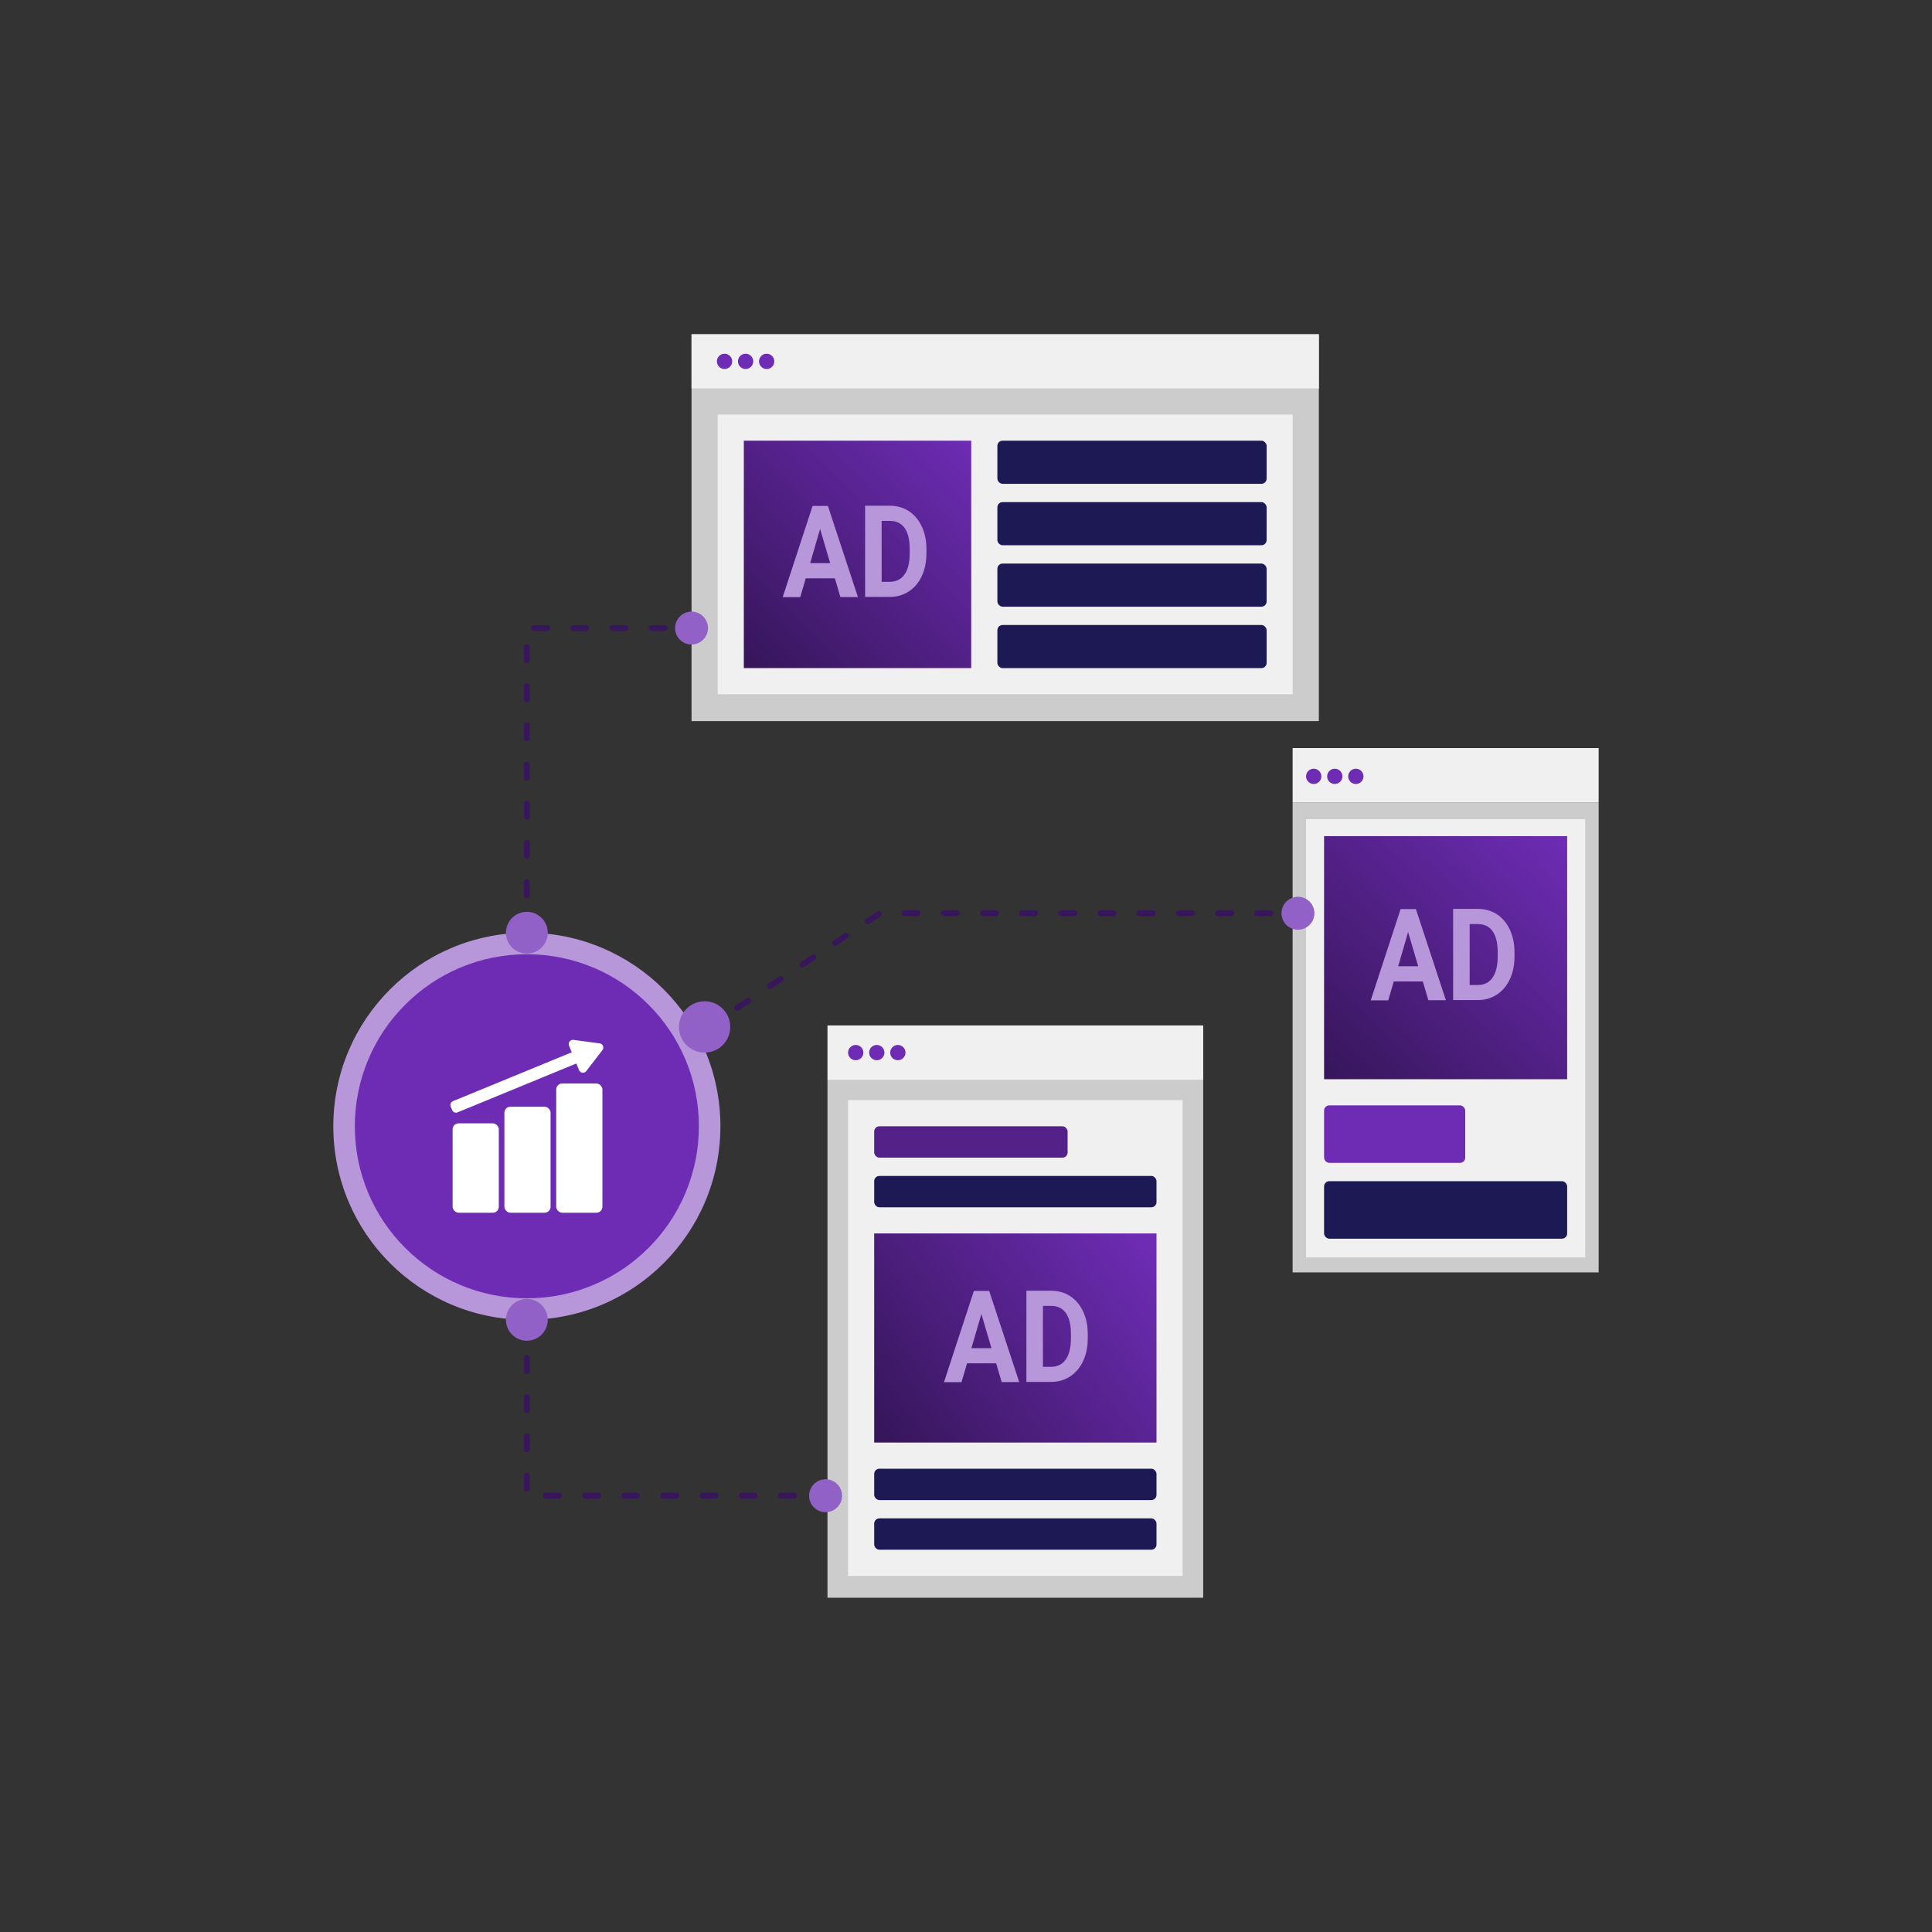 <?xml version="1.0" encoding="UTF-8"?>
<svg id="Layer_1" data-name="Layer 1" xmlns="http://www.w3.org/2000/svg" xmlns:xlink="http://www.w3.org/1999/xlink" viewBox="0 0 500 500">
  <rect x="0" y="0" width="500" height="500" fill="#333333" stroke="none"/>
  <defs>
    <style>
      .cls-1, .cls-2 {
        fill: none;
      }

      .cls-3 {
        fill: #1c1954;
      }

      .cls-4 {
        fill: url(#linear-gradient-3);
      }

      .cls-5 {
        fill: url(#linear-gradient-2);
      }

      .cls-6 {
        fill: #b796da;
      }

      .cls-7 {
        fill: #532188;
      }

      .cls-8 {
        fill: url(#linear-gradient);
      }

      .cls-2 {
        stroke: #37165b;
        stroke-dasharray: 3.38 6.76;
        stroke-linecap: round;
        stroke-linejoin: round;
        stroke-width: 1.5px;
      }

      .cls-9 {
        fill: #ccc;
      }

      .cls-10 {
        fill: #fff;
      }

      .cls-11 {
        fill: #f0f0f0;
      }

      .cls-12 {
        fill: #9261c8;
      }

      .cls-13 {
        clip-path: url(#clippath);
      }

      .cls-14 {
        fill: #6e2cb5;
      }
    </style>
    <linearGradient id="linear-gradient" x1="-9.34" y1="441.59" x2="51.49" y2="504.71" gradientTransform="translate(353.32 720.72) scale(1 -1)" gradientUnits="userSpaceOnUse">
      <stop offset="0" stop-color="#37165b"/>
      <stop offset="1" stop-color="#6e2cb5"/>
    </linearGradient>
    <clipPath id="clippath">
      <rect class="cls-1" x="178.97" y="86.51" width="162.35" height="100.12"/>
    </clipPath>
    <linearGradient id="linear-gradient-2" x1="-9.43" y1="446.78" x2="48.63" y2="504.67" gradientTransform="translate(203.15 618.38) scale(1 -1)" gradientUnits="userSpaceOnUse">
      <stop offset="0" stop-color="#37165b"/>
      <stop offset="1" stop-color="#6e2cb5"/>
    </linearGradient>
    <linearGradient id="linear-gradient-3" x1="-26.44" y1="451.72" x2="41.59" y2="502.88" gradientTransform="translate(255.24 823.54) scale(1 -1)" gradientUnits="userSpaceOnUse">
      <stop offset="0" stop-color="#37165b"/>
      <stop offset="1" stop-color="#6e2cb5"/>
    </linearGradient>
  </defs>
  <g>
    <g>
      <path class="cls-14" d="M136.35,338.78c-12.64,0-24.51-4.92-33.45-13.86-8.93-8.93-13.86-20.81-13.86-33.45s4.92-24.51,13.86-33.45c8.93-8.93,20.81-13.86,33.45-13.86s24.51,4.92,33.45,13.86c8.93,8.93,13.86,20.81,13.86,33.45s-4.92,24.51-13.86,33.45c-8.93,8.93-20.81,13.86-33.45,13.86Z"/>
      <path class="cls-6" d="M136.35,246.96c6.01,0,11.84,1.18,17.33,3.5,5.3,2.24,10.06,5.45,14.15,9.54s7.3,8.85,9.54,14.15c2.32,5.49,3.5,11.32,3.5,17.33s-1.18,11.84-3.5,17.33c-2.24,5.3-5.45,10.06-9.54,14.15-4.09,4.09-8.85,7.3-14.15,9.54-5.49,2.32-11.32,3.5-17.33,3.5s-11.84-1.18-17.33-3.5c-5.3-2.24-10.06-5.45-14.15-9.54-4.09-4.09-7.3-8.85-9.54-14.15-2.32-5.49-3.5-11.32-3.5-17.33s1.18-11.84,3.5-17.33c2.24-5.3,5.45-10.06,9.54-14.15s8.85-7.3,14.15-9.54c5.49-2.32,11.32-3.5,17.33-3.5M136.35,241.39c-27.66,0-50.09,22.42-50.09,50.09s22.42,50.09,50.09,50.09,50.09-22.42,50.09-50.09-22.42-50.09-50.09-50.09h0Z"/>
    </g>
    <g>
      <rect class="cls-10" x="117.14" y="290.72" width="11.95" height="23.13" rx="1.54" ry="1.54"/>
      <rect class="cls-10" x="130.54" y="286.42" width="11.95" height="27.43" rx="1.54" ry="1.54"/>
      <rect class="cls-10" x="143.95" y="280.41" width="11.95" height="33.44" rx="1.54" ry="1.54"/>
      <path class="cls-10" d="M155.2,270.03l-6.78-.91c-.83-.11-1.47.72-1.15,1.5l.7,1.71-30.75,12.65c-.54.22-.8.85-.58,1.39l.38.93c.22.54.85.8,1.39.58l30.75-12.65.7,1.71c.32.78,1.36.92,1.87.25l4.18-5.42c.51-.67.11-1.64-.72-1.75Z"/>
    </g>
  </g>
  <rect class="cls-9" x="214.15" y="279.37" width="97.24" height="134.12"/>
  <rect class="cls-11" x="214.15" y="265.38" width="97.24" height="14.07"/>
  <path id="Vector_13" data-name="Vector 13" class="cls-2" d="M136.35,231.66v-69.12h42.62"/>
  <path id="Vector_13-2" data-name="Vector 13" class="cls-2" d="M205.48,387.09h-69.12v-42.62"/>
  <path id="Vector_14" data-name="Vector 14" class="cls-2" d="M182.35,266.45l45.35-30.1h135.29"/>
  <rect class="cls-9" x="334.53" y="207.66" width="79.2" height="121.64"/>
  <rect class="cls-11" x="338" y="212" width="72.25" height="113.42"/>
  <rect class="cls-8" x="342.67" y="216.39" width="62.91" height="62.91"/>
  <g id="ad-text">
    <path id="Vector_8" data-name="Vector 8" class="cls-6" d="M368.21,254h-7.5l-1.43,4.89h-4.54l7.74-23.62h3.95l7.77,23.59h-4.54l-1.43-4.86h-.02ZM361.85,250.07h5.18l-2.61-8.85-2.57,8.85Z"/>
    <path id="Vector_9" data-name="Vector 9" class="cls-6" d="M376.07,258.84v-23.62h6.39c1.83,0,3.45.45,4.91,1.38,1.43.93,2.56,2.26,3.37,3.98.81,1.72,1.21,3.67,1.21,5.88v1.09c0,2.21-.4,4.14-1.19,5.86-.8,1.7-1.92,3.03-3.35,3.98-1.45.95-3.07,1.42-4.89,1.43h-6.43l-.02.02ZM380.35,239.16v15.76h2.07c1.67,0,2.95-.63,3.83-1.88.88-1.24,1.33-3.03,1.35-5.34v-1.25c0-2.4-.43-4.21-1.31-5.45-.88-1.24-2.16-1.85-3.83-1.85h-2.11v.02Z"/>
  </g>
  <g id="Elements_Copy_Medium" data-name="Elements / Copy / Medium">
    <rect id="Rectangle_2" data-name="Rectangle 2" class="cls-14" x="342.67" y="286.07" width="36.53" height="14.88" rx="1.35" ry="1.35"/>
    <rect id="Rectangle_3" data-name="Rectangle 3" class="cls-3" x="342.67" y="305.69" width="62.91" height="14.88" rx="1.35" ry="1.35"/>
  </g>
  <g class="cls-13">
    <rect class="cls-9" x="178.97" y="86.51" width="162.35" height="100.12"/>
    <g id="Element_Browser_Window_UI_Bar_2" data-name="Element / Browser Window UI Bar_2">
      <rect class="cls-11" x="178.97" y="86.51" width="162.35" height="14.02"/>
      <g>
        <path id="Vector" class="cls-14" d="M189.49,93.52c0,1.09-.89,1.98-1.98,1.98s-1.98-.89-1.98-1.98.89-1.98,1.98-1.98,1.98.89,1.98,1.98Z"/>
        <path id="Vector_2" data-name="Vector 2" class="cls-14" d="M194.94,93.52c0,1.09-.89,1.98-1.98,1.98s-1.98-.89-1.98-1.98.89-1.98,1.98-1.98,1.98.89,1.98,1.98Z"/>
        <path id="Vector_3" data-name="Vector 3" class="cls-14" d="M200.39,93.52c0,1.09-.89,1.98-1.98,1.98s-1.98-.89-1.98-1.98.89-1.98,1.98-1.98,1.98.89,1.98,1.98Z"/>
      </g>
    </g>
    <g id="Browser_Window_Inner_2" data-name="Browser Window Inner_2">
      <g id="Frame_8" data-name="Frame 8">
        <rect class="cls-11" x="185.73" y="107.29" width="148.82" height="72.38"/>
        <g id="Elements_Media_Ad_2" data-name="Elements / Media / Ad_2">
          <rect class="cls-5" x="192.5" y="114.05" width="58.85" height="58.85"/>
          <g id="ad-text_2" data-name="ad-text 2">
            <path id="Vector_14-2" data-name="Vector 14" class="cls-6" d="M216.03,149.66h-7.5l-1.43,4.89h-4.54l7.74-23.62h3.96l7.77,23.59h-4.54l-1.43-4.86h-.02ZM209.67,145.74h5.18l-2.61-8.85-2.57,8.85Z"/>
            <path id="Vector_15" data-name="Vector 15" class="cls-6" d="M223.89,154.5v-23.62h6.39c1.83,0,3.45.45,4.9,1.38,1.43.93,2.56,2.26,3.37,3.98.81,1.72,1.21,3.67,1.21,5.88v1.09c0,2.2-.4,4.14-1.19,5.86-.79,1.7-1.92,3.03-3.35,3.98-1.45.95-3.07,1.42-4.89,1.43h-6.43l-.02.02ZM228.17,134.82v15.75h2.07c1.68,0,2.95-.63,3.84-1.88.88-1.24,1.33-3.03,1.35-5.34v-1.25c0-2.4-.43-4.21-1.31-5.45s-2.16-1.85-3.83-1.85h-2.11v.02Z"/>
          </g>
        </g>
        <g id="Elements_Copy_Medium_2" data-name="Elements / Copy / Medium_2">
          <rect id="Rectangle_3_2" data-name="Rectangle 3_2" class="cls-3" x="258.12" y="114.05" width="69.68" height="11.16" rx="1.35" ry="1.35"/>
          <rect id="Rectangle_4" data-name="Rectangle 4" class="cls-3" x="258.12" y="129.95" width="69.68" height="11.16" rx="1.35" ry="1.35"/>
          <rect id="Rectangle_5" data-name="Rectangle 5" class="cls-3" x="258.12" y="145.85" width="69.68" height="11.16" rx="1.35" ry="1.35"/>
          <rect id="Rectangle_6" data-name="Rectangle 6" class="cls-3" x="258.12" y="161.75" width="69.68" height="11.16" rx="1.35" ry="1.35"/>
        </g>
      </g>
    </g>
  </g>
  <rect class="cls-11" x="219.47" y="284.71" width="86.59" height="123.12"/>
  <rect id="Rectangle_2_2" data-name="Rectangle 2_2" class="cls-7" x="226.24" y="291.48" width="50.06" height="8.12" rx="1.35" ry="1.35"/>
  <rect id="Rectangle_3_3" data-name="Rectangle 3_3" class="cls-3" x="226.24" y="304.33" width="73.06" height="8.12" rx="1.35" ry="1.35"/>
  <rect class="cls-4" x="226.24" y="319.21" width="73.06" height="54.12"/>
  <g id="ad-text_3" data-name="ad-text 3">
    <path id="Vector_16" data-name="Vector 16" class="cls-6" d="M257.77,352.82h-7.5l-1.43,4.89h-4.54l7.74-23.62h3.96l7.77,23.59h-4.54l-1.43-4.86h-.02ZM251.41,348.9h5.18l-2.61-8.85-2.57,8.85Z"/>
    <path id="Vector_17" data-name="Vector 17" class="cls-6" d="M265.63,357.66v-23.62h6.39c1.83,0,3.46.45,4.91,1.38,1.43.93,2.56,2.26,3.37,3.98.81,1.72,1.21,3.67,1.21,5.88v1.09c0,2.2-.4,4.14-1.19,5.86-.8,1.7-1.92,3.03-3.35,3.98-1.45.95-3.08,1.42-4.89,1.43h-6.43l-.02.02ZM269.91,337.98v15.75h2.07c1.68,0,2.95-.63,3.83-1.88.88-1.24,1.33-3.03,1.35-5.34v-1.25c0-2.4-.43-4.21-1.31-5.45-.88-1.24-2.16-1.85-3.84-1.85h-2.11v.02Z"/>
  </g>
  <rect id="Rectangle_3_4" data-name="Rectangle 3_4" class="cls-3" x="226.24" y="380.1" width="73.06" height="8.12" rx="1.35" ry="1.35"/>
  <rect id="Rectangle_4_2" data-name="Rectangle 4_2" class="cls-3" x="226.24" y="392.95" width="73.06" height="8.12" rx="1.35" ry="1.35"/>
  <circle id="Ellipse_17" data-name="Ellipse 17" class="cls-12" cx="182.35" cy="265.77" r="6.64"/>
  <circle id="Ellipse_19" data-name="Ellipse 19" class="cls-12" cx="136.35" cy="241.39" r="5.41"/>
  <circle id="Ellipse_19-2" data-name="Ellipse 19" class="cls-12" cx="136.35" cy="341.57" r="5.41"/>
  <circle id="Ellipse_19-3" data-name="Ellipse 19" class="cls-12" cx="178.97" cy="162.54" r="4.26"/>
  <circle id="Ellipse_19-4" data-name="Ellipse 19" class="cls-12" cx="335.91" cy="236.35" r="4.26"/>
  <circle id="Ellipse_19-5" data-name="Ellipse 19" class="cls-12" cx="213.66" cy="387.09" r="4.26"/>
  <rect class="cls-11" x="334.53" y="193.6" width="79.2" height="14.07"/>
  <g>
    <path id="Vector-2" data-name="Vector" class="cls-14" d="M341.97,200.92c0,1.09-.89,1.98-1.98,1.98s-1.98-.89-1.98-1.98.89-1.98,1.98-1.98,1.98.89,1.98,1.98Z"/>
    <path id="Vector_2-2" data-name="Vector 2" class="cls-14" d="M347.42,200.92c0,1.09-.89,1.98-1.98,1.98s-1.98-.89-1.98-1.98.89-1.98,1.98-1.98,1.98.89,1.98,1.98Z"/>
    <path id="Vector_3-2" data-name="Vector 3" class="cls-14" d="M352.87,200.92c0,1.09-.89,1.98-1.98,1.98s-1.98-.89-1.98-1.98.89-1.98,1.98-1.98,1.98.89,1.98,1.98Z"/>
  </g>
  <g>
    <path id="Vector-3" data-name="Vector" class="cls-14" d="M223.44,272.41c0,1.09-.89,1.98-1.98,1.98s-1.98-.89-1.98-1.98.89-1.98,1.98-1.98,1.98.89,1.98,1.98Z"/>
    <path id="Vector_2-3" data-name="Vector 2" class="cls-14" d="M228.89,272.41c0,1.09-.89,1.98-1.98,1.98s-1.98-.89-1.98-1.98.89-1.98,1.98-1.98,1.98.89,1.98,1.98Z"/>
    <path id="Vector_3-3" data-name="Vector 3" class="cls-14" d="M234.34,272.41c0,1.09-.89,1.98-1.98,1.98s-1.98-.89-1.98-1.98.89-1.98,1.98-1.98,1.98.89,1.98,1.98Z"/>
  </g>
</svg>